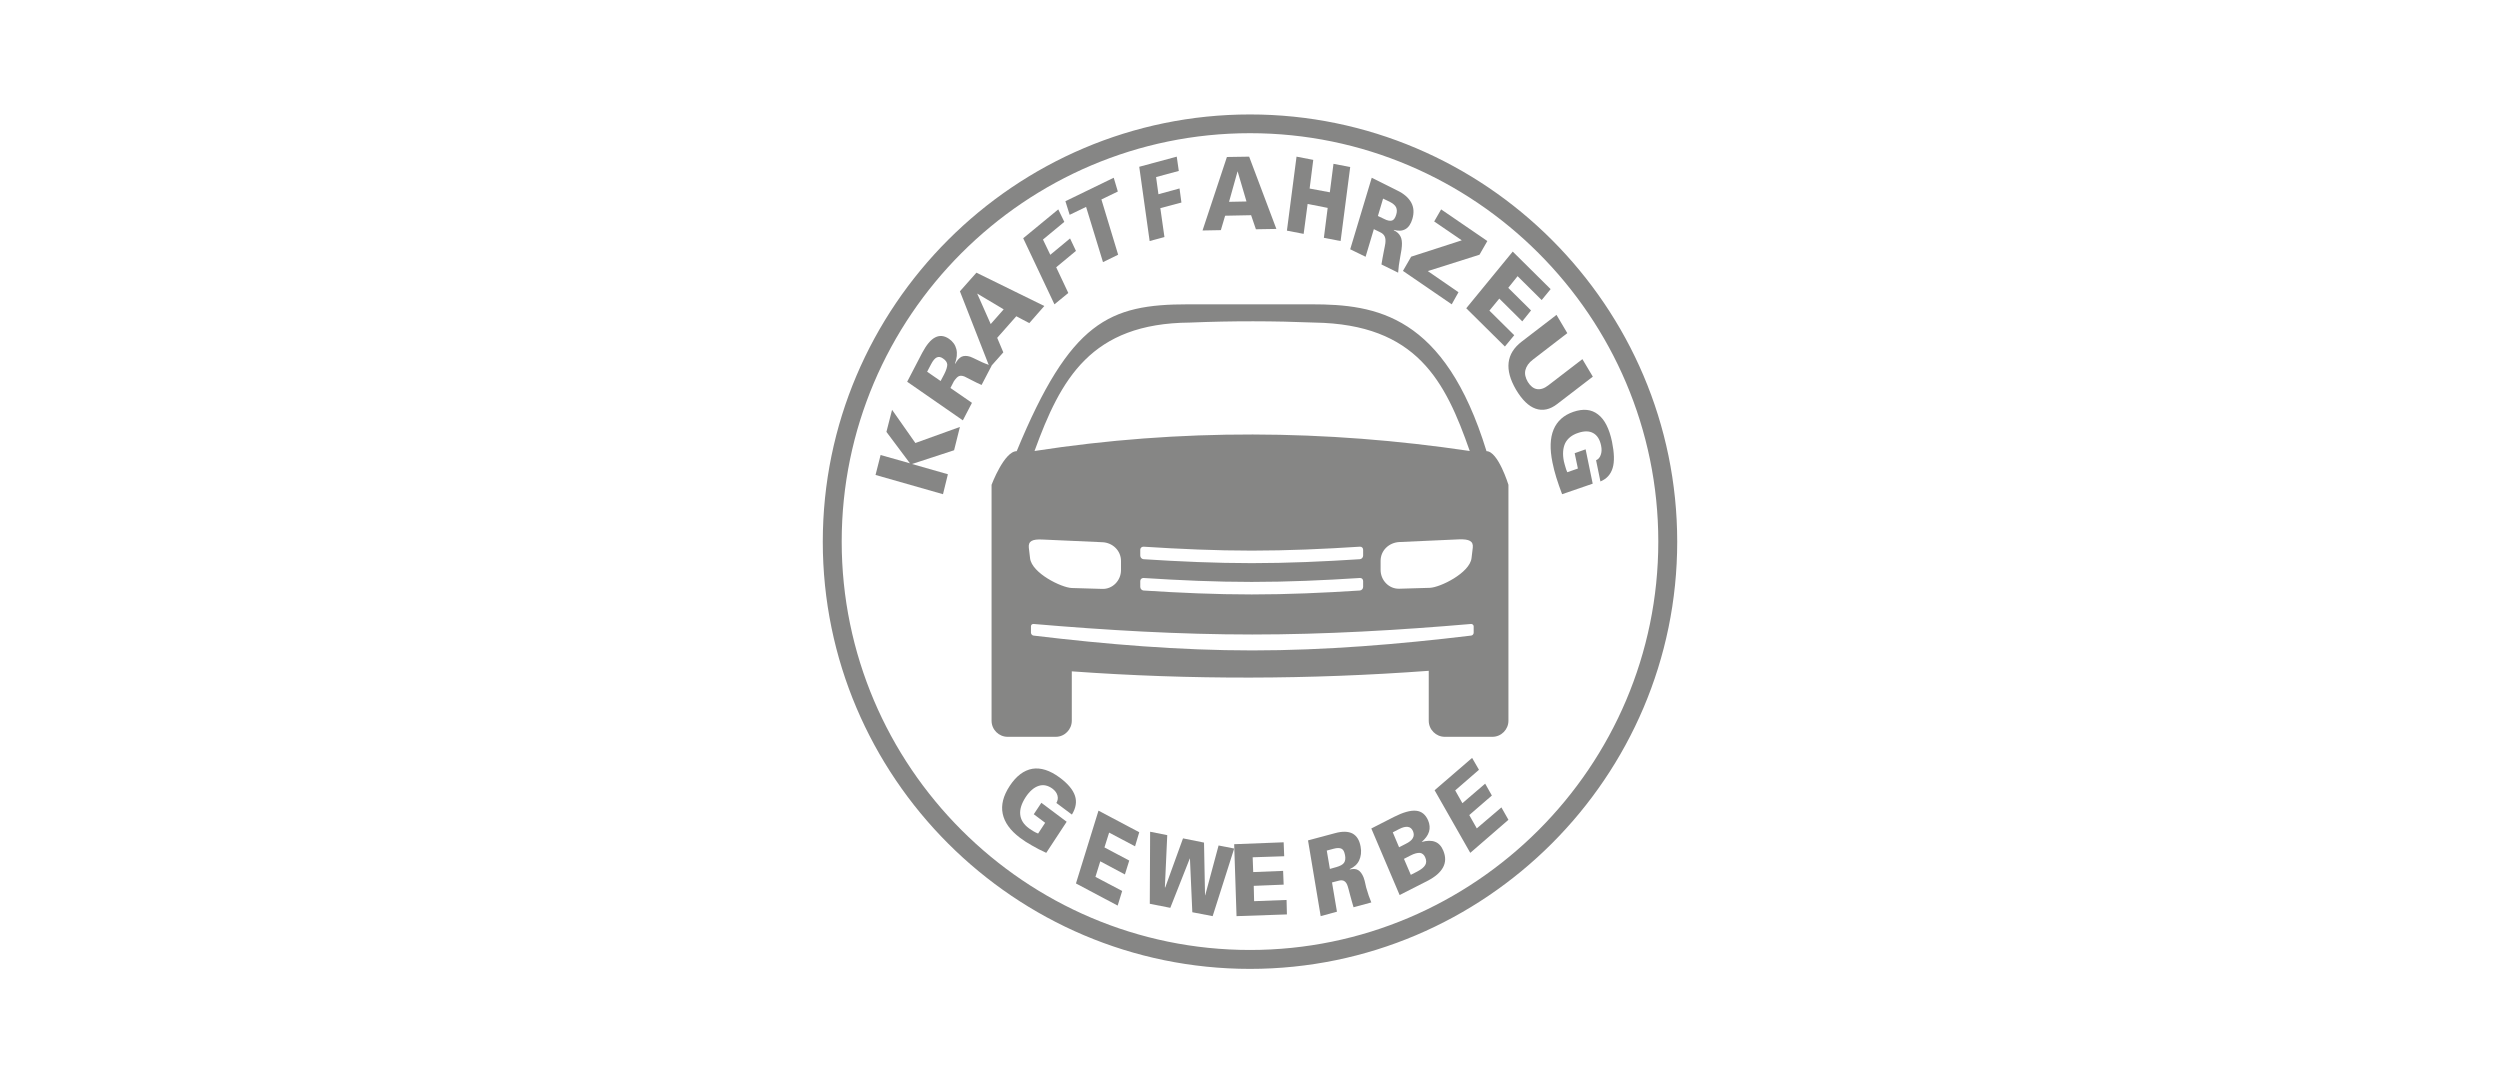 <?xml version="1.0" encoding="UTF-8"?>
<svg width="237px" height="102px" viewBox="0 0 237 102" version="1.1" xmlns="http://www.w3.org/2000/svg" xmlns:xlink="http://www.w3.org/1999/xlink">
    <title>Group 9</title>
    <g id="03" stroke="none" stroke-width="1" fill="none" fill-rule="evenodd">
        <g id="desktop/betriebsuebergabe" transform="translate(-1222, -3651)">
            <g id="Group-9" transform="translate(1222, 3651)">
                <g id="KFZ_sh_de_grau" transform="translate(78, 10)" fill="#868685" fill-rule="nonzero">
                    <polygon id="Path" points="32.389 12.473 32 9.732 34 9.201 33.819 7.865 31.819 8.413 31.597 6.786 33.75 6.204 33.556 4.85 30 5.81 30.986 12.85"></polygon>
                    <path d="M38.142,10.45 L40.605,10.401 L41.06,11.735 L43,11.702 L40.419,4.85 L38.311,4.883 L36,11.85 L37.737,11.817 L38.142,10.45 Z M39.323,6.234 L40.166,9.1 L38.513,9.133 L39.323,6.234 Z" id="Shape"></path>
                    <path d="M17.114,23.403 L16.534,22.027 L18.345,19.98 L19.576,20.633 L21,19.009 L14.565,15.85 L13,17.615 L15.831,24.85 L17.114,23.403 Z M17.149,19.327 L15.919,20.721 L14.635,17.827 L17.149,19.327 Z" id="Shape"></path>
                    <polygon id="Path" points="24.961 9.612 26.563 14.85 28 14.147 26.413 8.909 27.97 8.156 27.581 6.85 23 9.076 23.404 10.365"></polygon>
                    <polygon id="Path" points="23.275 17.774 22.127 15.338 24 13.786 23.441 12.603 21.568 14.156 20.873 12.709 22.897 11.033 22.323 9.85 19 12.586 21.961 18.85"></polygon>
                    <polygon id="Path" points="64.664 22.85 65.549 21.779 63.195 19.447 64.133 18.307 66.31 20.466 67.142 19.43 64.982 17.288 65.867 16.182 68.15 18.445 69 17.409 65.407 13.85 61 19.223"></polygon>
                    <polygon id="Path" points="55.779 14.333 55 15.682 59.623 18.85 60.264 17.704 57.355 15.699 62.255 14.148 63 12.85 58.619 9.85 57.961 10.996 60.576 12.783"></polygon>
                    <path d="M52.241,11.723 L52.809,12.001 C53.039,12.105 53.193,12.243 53.269,12.417 C53.346,12.573 53.361,12.798 53.331,13.058 C53.315,13.162 53.269,13.44 53.177,13.873 C53.085,14.324 53.024,14.706 52.962,15.07 L54.543,15.85 C54.574,15.399 54.635,14.897 54.743,14.342 C54.85,13.787 54.896,13.457 54.896,13.336 C54.927,12.937 54.881,12.625 54.758,12.399 C54.635,12.157 54.42,11.966 54.129,11.827 L54.144,11.792 C54.574,11.914 54.927,11.897 55.234,11.723 C55.541,11.55 55.756,11.22 55.894,10.752 C56.063,10.18 56.032,9.66 55.787,9.209 C55.541,8.758 55.096,8.359 54.436,8.047 L52.041,6.85 L50,13.631 L51.458,14.342 L52.241,11.723 Z M53.116,8.827 L53.73,9.122 C54.037,9.278 54.252,9.451 54.344,9.642 C54.436,9.833 54.451,10.076 54.359,10.353 C54.267,10.665 54.129,10.856 53.96,10.908 C53.791,10.96 53.53,10.925 53.208,10.752 L52.625,10.475 L53.116,8.827 Z" id="Shape"></path>
                    <polygon id="Path" points="45.963 9.334 47.864 9.708 47.503 12.545 49.089 12.85 50 5.835 48.414 5.53 48.068 8.23 46.152 7.874 46.497 5.156 44.911 4.85 44 11.865 45.586 12.171"></polygon>
                    <polygon id="Path" points="40.89 75.431 40.856 73.978 43.691 73.864 43.639 72.559 40.804 72.673 40.753 71.27 43.742 71.172 43.691 69.85 39 70.03 39.223 76.85 44 76.687 43.966 75.316"></polygon>
                    <path d="M40.5,0.85 C18.203,0.85 0,19.04 0,41.359 C0,63.66 18.186,81.85 40.5,81.85 C62.797,81.85 81,63.66 81,41.359 C81,19.04 62.797,0.85 40.5,0.85 Z M40.5,80.057 C19.184,80.057 1.793,62.662 1.793,41.342 C1.793,20.022 19.184,2.627 40.5,2.627 C61.816,2.627 79.207,20.022 79.207,41.342 C79.207,62.679 61.816,80.057 40.5,80.057 Z" id="Shape"></path>
                    <path d="M20.002,67.19 L21.081,68 L20.413,69.02 C20.242,68.955 20.088,68.874 19.951,68.793 C19.814,68.712 19.677,68.615 19.557,68.534 C19.043,68.162 18.769,67.724 18.717,67.222 C18.666,66.72 18.837,66.186 19.231,65.57 C19.608,65.003 20.019,64.647 20.465,64.501 C20.91,64.355 21.338,64.452 21.767,64.76 C22.024,64.955 22.178,65.165 22.246,65.408 C22.315,65.651 22.281,65.894 22.144,66.121 L23.617,67.222 C23.994,66.607 24.096,66.007 23.908,65.44 C23.72,64.874 23.24,64.29 22.452,63.707 C21.527,63.027 20.67,62.752 19.865,62.881 C19.06,63.027 18.341,63.562 17.724,64.501 C17.107,65.44 16.885,66.315 17.056,67.141 C17.227,67.967 17.775,68.728 18.7,69.425 C19.043,69.684 19.42,69.927 19.831,70.154 C20.242,70.397 20.687,70.624 21.184,70.85 L23.12,67.902 L20.722,66.105 L20.002,67.19 Z" id="Path"></path>
                    <path d="M51.268,73.181 C51.127,72.83 50.956,72.601 50.738,72.479 C50.535,72.356 50.27,72.356 49.958,72.426 L49.958,72.391 C50.379,72.198 50.675,71.934 50.847,71.566 C51.018,71.197 51.081,70.758 50.987,70.266 C50.878,69.652 50.629,69.248 50.223,69.02 C49.818,68.809 49.257,68.792 48.556,68.985 L46,69.669 L47.2,76.85 L48.743,76.429 L48.275,73.655 L48.883,73.497 C49.117,73.427 49.319,73.444 49.444,73.532 C49.584,73.62 49.694,73.778 49.771,74.041 C49.803,74.147 49.881,74.41 49.99,74.849 C50.099,75.288 50.223,75.674 50.317,76.008 L52,75.551 C51.829,75.147 51.673,74.691 51.517,74.147 C51.408,73.602 51.314,73.286 51.268,73.181 Z M49.413,71.794 C49.288,71.969 49.055,72.092 48.696,72.198 L48.073,72.373 L47.777,70.635 L48.431,70.46 C48.758,70.372 49.008,70.372 49.179,70.46 C49.351,70.547 49.444,70.74 49.506,71.056 C49.569,71.355 49.538,71.618 49.413,71.794 Z" id="Shape"></path>
                    <path d="M22.085,59.85 C22.93,59.85 23.606,59.155 23.606,58.324 L23.606,53.644 C34.88,54.458 46.171,54.424 57.445,53.593 L57.445,58.324 C57.445,59.172 58.138,59.85 58.966,59.85 L63.479,59.85 C64.324,59.85 65,59.155 65,58.324 L65,52.915 L65,49.626 L65,35.959 C65,35.959 64.02,32.771 62.921,32.771 C58.949,19.851 52.458,18.85 46.357,18.85 L34.626,18.85 C27.139,18.85 23.471,20.461 18.383,32.771 C17.2,32.771 16,35.959 16,35.959 L16,49.626 L16,52.983 L16,58.324 C16,59.172 16.693,59.85 17.521,59.85 L22.085,59.85 L22.085,59.85 Z M61.704,49.371 L61.704,49.677 L61.704,49.982 C61.704,50.117 61.603,50.236 61.467,50.253 C54.554,51.084 47.624,51.66 40.711,51.66 C33.798,51.66 26.885,51.084 19.972,50.253 C19.837,50.236 19.735,50.1 19.735,49.982 L19.735,49.677 L19.735,49.371 C19.735,49.236 19.837,49.151 19.972,49.151 C26.885,49.744 33.798,50.151 40.711,50.151 C47.624,50.151 54.537,49.744 61.467,49.151 C61.586,49.151 61.704,49.253 61.704,49.371 Z M30.401,44.793 C33.832,45.014 37.246,45.166 40.661,45.166 C44.075,45.166 47.506,45.014 50.92,44.793 C51.089,44.776 51.225,44.912 51.225,45.081 C51.225,45.268 51.225,45.454 51.225,45.641 C51.225,45.811 51.089,45.963 50.92,45.98 C47.506,46.201 44.075,46.353 40.661,46.353 C37.246,46.353 33.815,46.201 30.401,45.98 C30.232,45.963 30.097,45.811 30.097,45.641 C30.097,45.454 30.097,45.268 30.097,45.081 C30.097,44.912 30.232,44.793 30.401,44.793 Z M30.097,42.674 C30.097,42.487 30.097,42.301 30.097,42.114 C30.097,41.945 30.232,41.826 30.401,41.826 C33.832,42.046 37.246,42.199 40.661,42.199 C44.075,42.199 47.506,42.046 50.92,41.826 C51.089,41.809 51.225,41.945 51.225,42.114 C51.225,42.301 51.225,42.487 51.225,42.674 C51.225,42.843 51.089,42.996 50.92,43.013 C47.506,43.233 44.075,43.386 40.661,43.386 C37.246,43.386 33.815,43.233 30.401,43.013 C30.232,42.996 30.097,42.843 30.097,42.674 Z M61.62,41.911 L61.501,42.911 C61.332,44.318 58.526,45.692 57.546,45.726 L54.656,45.811 C53.675,45.844 52.881,45.014 52.881,44.03 L52.881,43.165 C52.881,42.182 53.675,41.436 54.656,41.385 L60.318,41.131 C61.281,41.097 61.687,41.3 61.62,41.911 Z M34.795,20.58 C38.903,20.41 42.807,20.427 46.61,20.58 C56.329,20.732 59.017,26.141 61.332,32.754 C47.658,30.72 33.9,30.618 20.073,32.754 C22.558,25.921 25.415,20.648 34.795,20.58 Z M20.834,41.148 L26.496,41.402 C27.477,41.436 28.271,42.199 28.271,43.182 L28.271,44.047 C28.271,45.031 27.477,45.861 26.496,45.828 L23.606,45.743 C22.626,45.709 19.82,44.335 19.651,42.928 L19.533,41.928 C19.465,41.3 19.854,41.097 20.834,41.148 Z" id="Shape"></path>
                    <polygon id="Path" points="36.253 74.874 36.237 74.874 36.141 69.878 34.149 69.477 32.462 74.135 32.43 74.119 32.655 69.172 31.032 68.85 31 75.678 32.944 76.063 34.791 71.388 34.807 71.388 35.032 76.481 36.96 76.85 39 70.441 37.522 70.151"></polygon>
                    <polygon id="Path" points="24 73.751 27.954 75.85 28.382 74.463 25.847 73.129 26.305 71.653 28.641 72.898 29.053 71.581 26.702 70.336 27.145 68.931 29.603 70.23 30 68.896 26.137 66.85"></polygon>
                    <path d="M73,25.707 L72.011,24.047 L68.78,26.529 C68.391,26.832 68.038,26.939 67.702,26.886 C67.367,26.832 67.084,26.6 66.837,26.207 C66.608,25.814 66.519,25.439 66.608,25.082 C66.696,24.725 66.926,24.386 67.332,24.082 L70.581,21.582 L69.557,19.85 L66.254,22.386 C65.513,22.957 65.107,23.618 65.018,24.368 C64.93,25.136 65.16,25.975 65.707,26.922 C66.29,27.904 66.908,28.511 67.579,28.743 C68.25,28.975 68.939,28.832 69.627,28.297 L73,25.707 Z" id="Path"></path>
                    <path d="M58.053,69.805 C57.711,69.672 57.284,69.672 56.771,69.822 C57.13,69.505 57.369,69.189 57.472,68.839 C57.574,68.506 57.54,68.14 57.386,67.774 C57.147,67.224 56.771,66.908 56.241,66.858 C55.711,66.808 55.009,67.008 54.154,67.441 L52,68.54 L54.685,74.85 L57.301,73.518 C58.053,73.135 58.549,72.702 58.805,72.219 C59.062,71.737 59.062,71.22 58.823,70.638 C58.652,70.221 58.395,69.938 58.053,69.805 Z M54.633,70.321 L54.035,68.906 L54.65,68.589 C54.975,68.423 55.249,68.356 55.471,68.39 C55.693,68.423 55.847,68.556 55.95,68.789 C56.052,69.039 56.052,69.256 55.933,69.455 C55.83,69.655 55.591,69.838 55.249,70.005 L54.633,70.321 Z M57.113,72.003 C56.993,72.219 56.736,72.419 56.36,72.619 L55.745,72.935 L55.095,71.42 L55.711,71.104 C56.087,70.904 56.394,70.837 56.617,70.854 C56.839,70.887 57.01,71.037 57.113,71.287 C57.232,71.553 57.232,71.803 57.113,72.003 Z" id="Shape"></path>
                    <path d="M12.896,25.664 C13.046,25.596 13.228,25.613 13.444,25.698 C13.527,25.732 13.743,25.85 14.108,26.037 C14.456,26.223 14.788,26.376 15.054,26.494 L16,24.681 C15.635,24.562 15.22,24.409 14.788,24.189 C14.34,23.969 14.075,23.85 13.975,23.816 C13.66,23.715 13.378,23.715 13.162,23.816 C12.946,23.918 12.747,24.138 12.564,24.477 L12.531,24.46 C12.714,23.969 12.763,23.511 12.664,23.104 C12.564,22.698 12.332,22.376 11.967,22.121 C11.519,21.816 11.087,21.765 10.656,21.986 C10.224,22.206 9.826,22.698 9.427,23.443 L8,26.189 L13.278,29.85 L14.141,28.189 L12.1,26.782 L12.432,26.138 C12.614,25.884 12.747,25.732 12.896,25.664 Z M11.519,25.46 L11.17,26.121 L9.892,25.24 L10.257,24.545 C10.44,24.189 10.622,23.969 10.805,23.884 C10.988,23.799 11.187,23.833 11.402,23.986 C11.651,24.155 11.784,24.342 11.801,24.562 C11.801,24.765 11.718,25.071 11.519,25.46 Z" id="Shape"></path>
                    <path d="M74.819,31.878 C74.559,30.635 74.117,29.759 73.491,29.286 C72.866,28.796 72.087,28.726 71.156,29.041 C70.241,29.356 69.615,29.917 69.28,30.722 C68.944,31.528 68.913,32.561 69.173,33.839 C69.264,34.294 69.386,34.784 69.539,35.274 C69.692,35.765 69.875,36.29 70.088,36.85 L72.988,35.852 L72.316,32.596 L71.279,32.963 L71.584,34.417 L70.577,34.767 C70.5,34.592 70.439,34.417 70.393,34.241 C70.332,34.066 70.302,33.891 70.256,33.734 C70.119,33.051 70.165,32.473 70.378,32.018 C70.607,31.563 71.019,31.23 71.614,31.037 C72.179,30.845 72.652,30.845 73.033,31.055 C73.415,31.265 73.659,31.65 73.781,32.228 C73.857,32.578 73.842,32.876 73.751,33.121 C73.659,33.384 73.522,33.541 73.308,33.629 L73.72,35.642 C74.315,35.397 74.697,34.977 74.88,34.364 C75.063,33.769 75.032,32.928 74.819,31.878 Z" id="Path"></path>
                    <polygon id="Path" points="62 68.531 61.286 67.268 63.429 65.416 62.794 64.291 60.635 66.143 59.952 64.931 62.206 62.975 61.556 61.85 58 64.914 61.381 70.85 65 67.718 64.333 66.541"></polygon>
                    <polygon id="Path" points="6.568 28.85 6.033 30.942 8.261 33.921 5.481 33.135 5 35.026 11.396 36.85 11.86 34.959 8.457 33.988 12.448 32.683 13 30.474 8.777 31.997"></polygon>
                </g>
                <rect id="Rectangle-Copy-4" x="0" y="0" width="237" height="102"></rect>
            </g>
        </g>
    </g>
</svg>